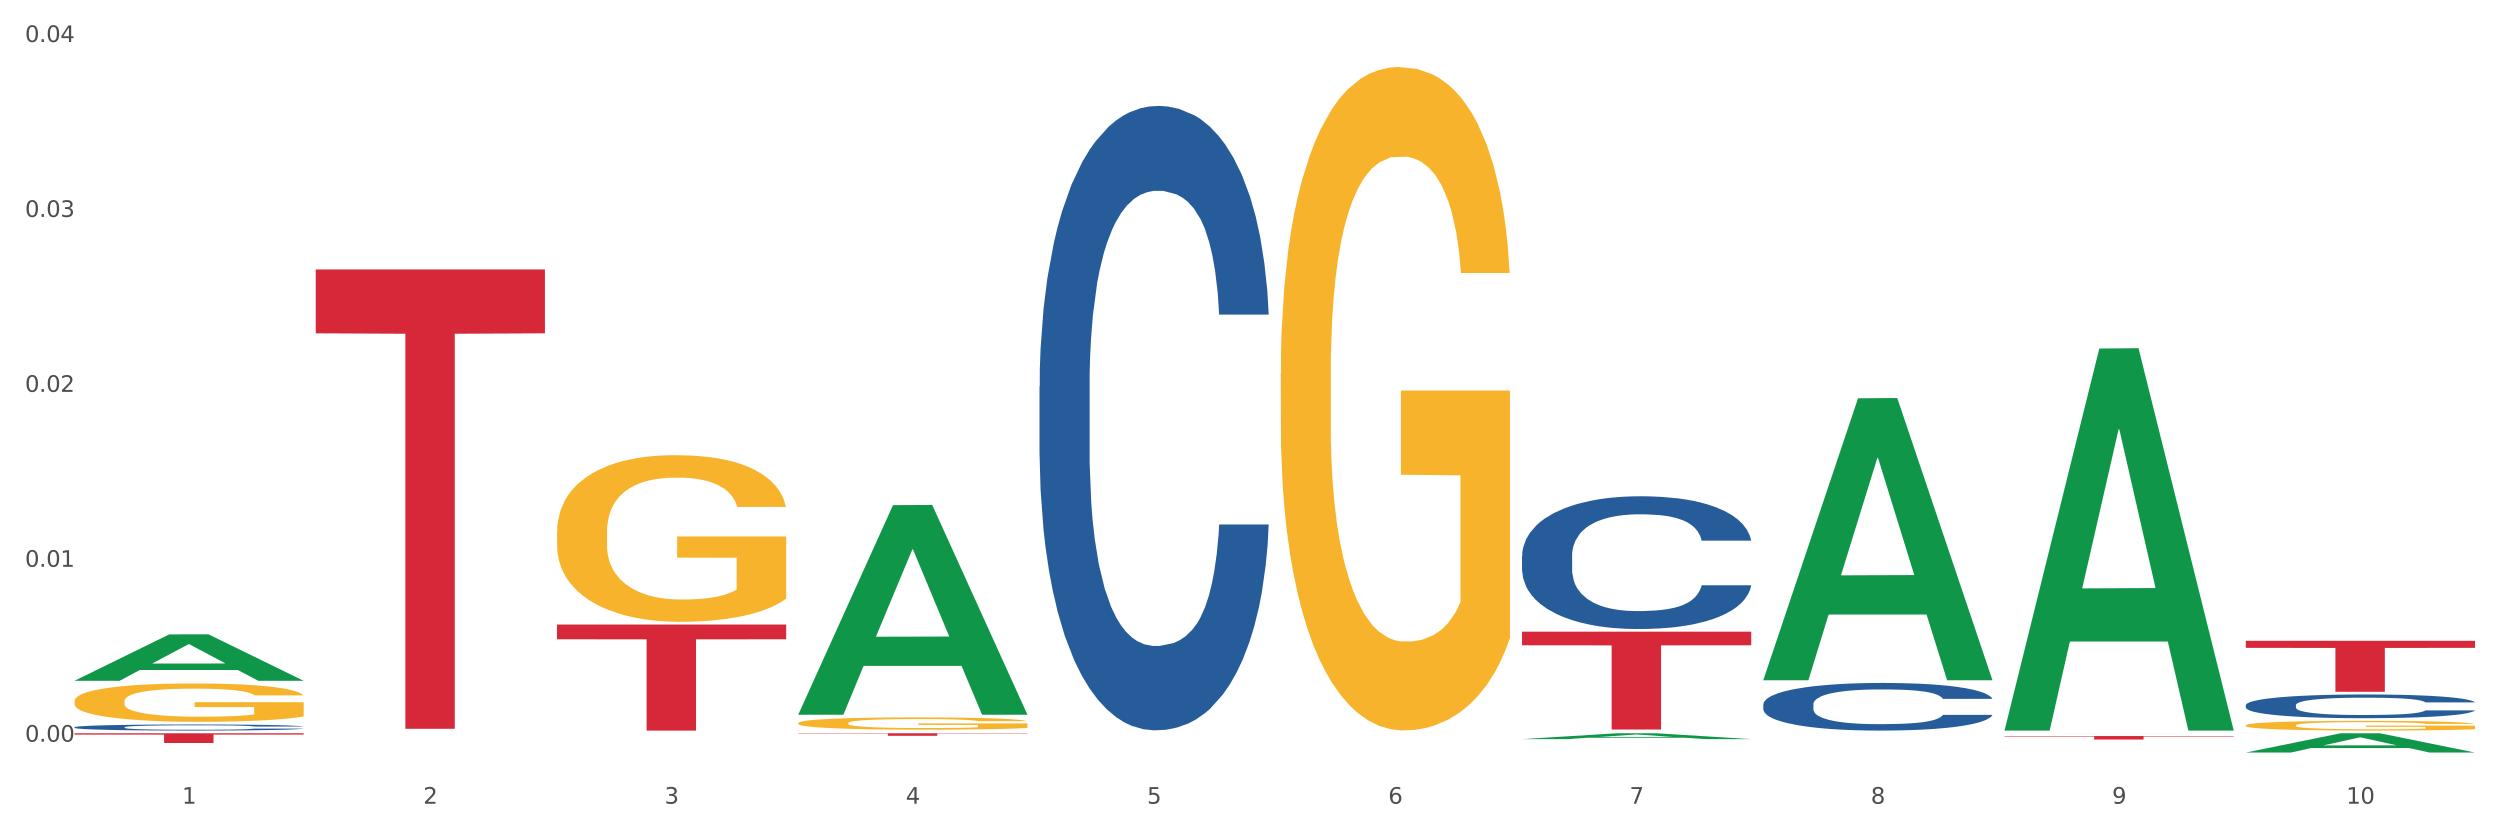 <?xml version="1.0" encoding="utf-8" standalone="no"?>
<!DOCTYPE svg PUBLIC "-//W3C//DTD SVG 1.1//EN"
  "http://www.w3.org/Graphics/SVG/1.1/DTD/svg11.dtd">
<svg xmlns:xlink="http://www.w3.org/1999/xlink" width="1080pt" height="360pt" viewBox="0 0 1080 360" xmlns="http://www.w3.org/2000/svg" version="1.1">
 <rect x="0" y="0" width="1080" height="360" fill="#333333" stroke="none"/>
 <defs>
  <style type="text/css">*{stroke-linejoin: round; stroke-linecap: butt}</style>
 </defs>
 <g id="figure_1">
  <g id="patch_1">
   <path d="M 0 360 
L 1080 360 
L 1080 0 
L 0 0 
z
" style="fill: #ffffff; stroke: #ffffff; stroke-linejoin: miter"/>
  </g>
  <g id="axes_1">
   <g id="matplotlib.axis_1">
    <g id="xtick_1">
     <g id="text_1">
      <!-- 1 -->
      <g style="fill: #4d4d4d" transform="translate(78.627 347.204) scale(0.096 -0.096)">
       <defs>
        <path id="DejaVuSans-31" d="M 794 531 
L 1825 531 
L 1825 4091 
L 703 3866 
L 703 4441 
L 1819 4666 
L 2450 4666 
L 2450 531 
L 3481 531 
L 3481 0 
L 794 0 
L 794 531 
z
" transform="scale(0.016)"/>
       </defs>
       <use xlink:href="#DejaVuSans-31"/>
      </g>
     </g>
    </g>
    <g id="xtick_2">
     <g id="text_2">
      <!-- 2 -->
      <g style="fill: #4d4d4d" transform="translate(182.851 347.204) scale(0.096 -0.096)">
       <defs>
        <path id="DejaVuSans-32" d="M 1228 531 
L 3431 531 
L 3431 0 
L 469 0 
L 469 531 
Q 828 903 1448 1529 
Q 2069 2156 2228 2338 
Q 2531 2678 2651 2914 
Q 2772 3150 2772 3378 
Q 2772 3750 2511 3984 
Q 2250 4219 1831 4219 
Q 1534 4219 1204 4116 
Q 875 4013 500 3803 
L 500 4441 
Q 881 4594 1212 4672 
Q 1544 4750 1819 4750 
Q 2544 4750 2975 4387 
Q 3406 4025 3406 3419 
Q 3406 3131 3298 2873 
Q 3191 2616 2906 2266 
Q 2828 2175 2409 1742 
Q 1991 1309 1228 531 
z
" transform="scale(0.016)"/>
       </defs>
       <use xlink:href="#DejaVuSans-32"/>
      </g>
     </g>
    </g>
    <g id="xtick_3">
     <g id="text_3">
      <!-- 3 -->
      <g style="fill: #4d4d4d" transform="translate(287.074 347.204) scale(0.096 -0.096)">
       <defs>
        <path id="DejaVuSans-33" d="M 2597 2516 
Q 3050 2419 3304 2112 
Q 3559 1806 3559 1356 
Q 3559 666 3084 287 
Q 2609 -91 1734 -91 
Q 1441 -91 1130 -33 
Q 819 25 488 141 
L 488 750 
Q 750 597 1062 519 
Q 1375 441 1716 441 
Q 2309 441 2620 675 
Q 2931 909 2931 1356 
Q 2931 1769 2642 2001 
Q 2353 2234 1838 2234 
L 1294 2234 
L 1294 2753 
L 1863 2753 
Q 2328 2753 2575 2939 
Q 2822 3125 2822 3475 
Q 2822 3834 2567 4026 
Q 2313 4219 1838 4219 
Q 1578 4219 1281 4162 
Q 984 4106 628 3988 
L 628 4550 
Q 988 4650 1302 4700 
Q 1616 4750 1894 4750 
Q 2613 4750 3031 4423 
Q 3450 4097 3450 3541 
Q 3450 3153 3228 2886 
Q 3006 2619 2597 2516 
z
" transform="scale(0.016)"/>
       </defs>
       <use xlink:href="#DejaVuSans-33"/>
      </g>
     </g>
    </g>
    <g id="xtick_4">
     <g id="text_4">
      <!-- 4 -->
      <g style="fill: #4d4d4d" transform="translate(391.298 347.204) scale(0.096 -0.096)">
       <defs>
        <path id="DejaVuSans-34" d="M 2419 4116 
L 825 1625 
L 2419 1625 
L 2419 4116 
z
M 2253 4666 
L 3047 4666 
L 3047 1625 
L 3713 1625 
L 3713 1100 
L 3047 1100 
L 3047 0 
L 2419 0 
L 2419 1100 
L 313 1100 
L 313 1709 
L 2253 4666 
z
" transform="scale(0.016)"/>
       </defs>
       <use xlink:href="#DejaVuSans-34"/>
      </g>
     </g>
    </g>
    <g id="xtick_5">
     <g id="text_5">
      <!-- 5 -->
      <g style="fill: #4d4d4d" transform="translate(495.522 347.204) scale(0.096 -0.096)">
       <defs>
        <path id="DejaVuSans-35" d="M 691 4666 
L 3169 4666 
L 3169 4134 
L 1269 4134 
L 1269 2991 
Q 1406 3038 1543 3061 
Q 1681 3084 1819 3084 
Q 2600 3084 3056 2656 
Q 3513 2228 3513 1497 
Q 3513 744 3044 326 
Q 2575 -91 1722 -91 
Q 1428 -91 1123 -41 
Q 819 9 494 109 
L 494 744 
Q 775 591 1075 516 
Q 1375 441 1709 441 
Q 2250 441 2565 725 
Q 2881 1009 2881 1497 
Q 2881 1984 2565 2268 
Q 2250 2553 1709 2553 
Q 1456 2553 1204 2497 
Q 953 2441 691 2322 
L 691 4666 
z
" transform="scale(0.016)"/>
       </defs>
       <use xlink:href="#DejaVuSans-35"/>
      </g>
     </g>
    </g>
    <g id="xtick_6">
     <g id="text_6">
      <!-- 6 -->
      <g style="fill: #4d4d4d" transform="translate(599.745 347.204) scale(0.096 -0.096)">
       <defs>
        <path id="DejaVuSans-36" d="M 2113 2584 
Q 1688 2584 1439 2293 
Q 1191 2003 1191 1497 
Q 1191 994 1439 701 
Q 1688 409 2113 409 
Q 2538 409 2786 701 
Q 3034 994 3034 1497 
Q 3034 2003 2786 2293 
Q 2538 2584 2113 2584 
z
M 3366 4563 
L 3366 3988 
Q 3128 4100 2886 4159 
Q 2644 4219 2406 4219 
Q 1781 4219 1451 3797 
Q 1122 3375 1075 2522 
Q 1259 2794 1537 2939 
Q 1816 3084 2150 3084 
Q 2853 3084 3261 2657 
Q 3669 2231 3669 1497 
Q 3669 778 3244 343 
Q 2819 -91 2113 -91 
Q 1303 -91 875 529 
Q 447 1150 447 2328 
Q 447 3434 972 4092 
Q 1497 4750 2381 4750 
Q 2619 4750 2861 4703 
Q 3103 4656 3366 4563 
z
" transform="scale(0.016)"/>
       </defs>
       <use xlink:href="#DejaVuSans-36"/>
      </g>
     </g>
    </g>
    <g id="xtick_7">
     <g id="text_7">
      <!-- 7 -->
      <g style="fill: #4d4d4d" transform="translate(703.969 347.204) scale(0.096 -0.096)">
       <defs>
        <path id="DejaVuSans-37" d="M 525 4666 
L 3525 4666 
L 3525 4397 
L 1831 0 
L 1172 0 
L 2766 4134 
L 525 4134 
L 525 4666 
z
" transform="scale(0.016)"/>
       </defs>
       <use xlink:href="#DejaVuSans-37"/>
      </g>
     </g>
    </g>
    <g id="xtick_8">
     <g id="text_8">
      <!-- 8 -->
      <g style="fill: #4d4d4d" transform="translate(808.193 347.204) scale(0.096 -0.096)">
       <defs>
        <path id="DejaVuSans-38" d="M 2034 2216 
Q 1584 2216 1326 1975 
Q 1069 1734 1069 1313 
Q 1069 891 1326 650 
Q 1584 409 2034 409 
Q 2484 409 2743 651 
Q 3003 894 3003 1313 
Q 3003 1734 2745 1975 
Q 2488 2216 2034 2216 
z
M 1403 2484 
Q 997 2584 770 2862 
Q 544 3141 544 3541 
Q 544 4100 942 4425 
Q 1341 4750 2034 4750 
Q 2731 4750 3128 4425 
Q 3525 4100 3525 3541 
Q 3525 3141 3298 2862 
Q 3072 2584 2669 2484 
Q 3125 2378 3379 2068 
Q 3634 1759 3634 1313 
Q 3634 634 3220 271 
Q 2806 -91 2034 -91 
Q 1263 -91 848 271 
Q 434 634 434 1313 
Q 434 1759 690 2068 
Q 947 2378 1403 2484 
z
M 1172 3481 
Q 1172 3119 1398 2916 
Q 1625 2713 2034 2713 
Q 2441 2713 2670 2916 
Q 2900 3119 2900 3481 
Q 2900 3844 2670 4047 
Q 2441 4250 2034 4250 
Q 1625 4250 1398 4047 
Q 1172 3844 1172 3481 
z
" transform="scale(0.016)"/>
       </defs>
       <use xlink:href="#DejaVuSans-38"/>
      </g>
     </g>
    </g>
    <g id="xtick_9">
     <g id="text_9">
      <!-- 9 -->
      <g style="fill: #4d4d4d" transform="translate(912.416 347.204) scale(0.096 -0.096)">
       <defs>
        <path id="DejaVuSans-39" d="M 703 97 
L 703 672 
Q 941 559 1184 500 
Q 1428 441 1663 441 
Q 2288 441 2617 861 
Q 2947 1281 2994 2138 
Q 2813 1869 2534 1725 
Q 2256 1581 1919 1581 
Q 1219 1581 811 2004 
Q 403 2428 403 3163 
Q 403 3881 828 4315 
Q 1253 4750 1959 4750 
Q 2769 4750 3195 4129 
Q 3622 3509 3622 2328 
Q 3622 1225 3098 567 
Q 2575 -91 1691 -91 
Q 1453 -91 1209 -44 
Q 966 3 703 97 
z
M 1959 2075 
Q 2384 2075 2632 2365 
Q 2881 2656 2881 3163 
Q 2881 3666 2632 3958 
Q 2384 4250 1959 4250 
Q 1534 4250 1286 3958 
Q 1038 3666 1038 3163 
Q 1038 2656 1286 2365 
Q 1534 2075 1959 2075 
z
" transform="scale(0.016)"/>
       </defs>
       <use xlink:href="#DejaVuSans-39"/>
      </g>
     </g>
    </g>
    <g id="xtick_10">
     <g id="text_10">
      <!-- 10 -->
      <g style="fill: #4d4d4d" transform="translate(1013.586 347.204) scale(0.096 -0.096)">
       <defs>
        <path id="DejaVuSans-30" d="M 2034 4250 
Q 1547 4250 1301 3770 
Q 1056 3291 1056 2328 
Q 1056 1369 1301 889 
Q 1547 409 2034 409 
Q 2525 409 2770 889 
Q 3016 1369 3016 2328 
Q 3016 3291 2770 3770 
Q 2525 4250 2034 4250 
z
M 2034 4750 
Q 2819 4750 3233 4129 
Q 3647 3509 3647 2328 
Q 3647 1150 3233 529 
Q 2819 -91 2034 -91 
Q 1250 -91 836 529 
Q 422 1150 422 2328 
Q 422 3509 836 4129 
Q 1250 4750 2034 4750 
z
" transform="scale(0.016)"/>
       </defs>
       <use xlink:href="#DejaVuSans-31"/>
       <use xlink:href="#DejaVuSans-30" transform="translate(63.623 0)"/>
      </g>
     </g>
    </g>
    <g id="xtick_11"/>
    <g id="xtick_12"/>
    <g id="xtick_13"/>
    <g id="xtick_14"/>
    <g id="xtick_15"/>
    <g id="xtick_16"/>
    <g id="xtick_17"/>
    <g id="xtick_18"/>
    <g id="xtick_19"/>
   </g>
   <g id="matplotlib.axis_2">
    <g id="ytick_1">
     <g id="text_11">
      <!-- 0.00 -->
      <g style="fill: #4d4d4d" transform="translate(10.8 320.41) scale(0.096 -0.096)">
       <defs>
        <path id="DejaVuSans-2e" d="M 684 794 
L 1344 794 
L 1344 0 
L 684 0 
L 684 794 
z
" transform="scale(0.016)"/>
       </defs>
       <use xlink:href="#DejaVuSans-30"/>
       <use xlink:href="#DejaVuSans-2e" transform="translate(63.623 0)"/>
       <use xlink:href="#DejaVuSans-30" transform="translate(95.41 0)"/>
       <use xlink:href="#DejaVuSans-30" transform="translate(159.033 0)"/>
      </g>
     </g>
    </g>
    <g id="ytick_2">
     <g id="text_12">
      <!-- 0.01 -->
      <g style="fill: #4d4d4d" transform="translate(10.8 244.845) scale(0.096 -0.096)">
       <use xlink:href="#DejaVuSans-30"/>
       <use xlink:href="#DejaVuSans-2e" transform="translate(63.623 0)"/>
       <use xlink:href="#DejaVuSans-30" transform="translate(95.41 0)"/>
       <use xlink:href="#DejaVuSans-31" transform="translate(159.033 0)"/>
      </g>
     </g>
    </g>
    <g id="ytick_3">
     <g id="text_13">
      <!-- 0.02 -->
      <g style="fill: #4d4d4d" transform="translate(10.8 169.279) scale(0.096 -0.096)">
       <use xlink:href="#DejaVuSans-30"/>
       <use xlink:href="#DejaVuSans-2e" transform="translate(63.623 0)"/>
       <use xlink:href="#DejaVuSans-30" transform="translate(95.41 0)"/>
       <use xlink:href="#DejaVuSans-32" transform="translate(159.033 0)"/>
      </g>
     </g>
    </g>
    <g id="ytick_4">
     <g id="text_14">
      <!-- 0.03 -->
      <g style="fill: #4d4d4d" transform="translate(10.8 93.714) scale(0.096 -0.096)">
       <use xlink:href="#DejaVuSans-30"/>
       <use xlink:href="#DejaVuSans-2e" transform="translate(63.623 0)"/>
       <use xlink:href="#DejaVuSans-30" transform="translate(95.41 0)"/>
       <use xlink:href="#DejaVuSans-33" transform="translate(159.033 0)"/>
      </g>
     </g>
    </g>
    <g id="ytick_5">
     <g id="text_15">
      <!-- 0.04 -->
      <g style="fill: #4d4d4d" transform="translate(10.8 18.149) scale(0.096 -0.096)">
       <use xlink:href="#DejaVuSans-30"/>
       <use xlink:href="#DejaVuSans-2e" transform="translate(63.623 0)"/>
       <use xlink:href="#DejaVuSans-30" transform="translate(95.41 0)"/>
       <use xlink:href="#DejaVuSans-34" transform="translate(159.033 0)"/>
      </g>
     </g>
    </g>
    <g id="ytick_6"/>
    <g id="ytick_7"/>
    <g id="ytick_8"/>
    <g id="ytick_9"/>
   </g>
   <g id="PolyCollection_1">
    <path d="M 32.175 294.078 
L 32.277 294.059 
L 73.107 274.051 
L 90.051 274.032 
L 131.187 294.116 
L 111.589 294.116 
L 102.709 289.439 
L 60.552 289.439 
L 60.246 289.515 
L 51.671 294.116 
L 32.175 294.116 
L 32.175 294.078 
L 65.86 286.648 
L 97.401 286.629 
L 81.783 278.313 
L 81.579 278.275 
L 81.375 278.332 
L 65.758 286.629 
L 65.86 286.648 
L 32.175 294.078 
z
" clip-path="url(#p01da3fb508)" style="fill: #109648"/>
    <path d="M 657.517 272.894 
L 756.529 272.894 
L 756.529 278.767 
L 717.581 278.807 
L 717.581 315.159 
L 696.23 315.159 
L 696.23 278.807 
L 657.517 278.767 
L 657.517 272.934 
L 657.517 272.894 
z
" clip-path="url(#p01da3fb508)" style="fill: #d62839"/>
    <path d="M 344.846 316.763 
L 443.858 316.763 
L 443.858 316.915 
L 404.91 316.916 
L 404.91 317.856 
L 383.559 317.856 
L 383.559 316.916 
L 344.846 316.915 
L 344.846 316.764 
L 344.846 316.763 
z
" clip-path="url(#p01da3fb508)" style="fill: #d62839"/>
    <path d="M 240.622 269.793 
L 339.635 269.793 
L 339.635 276.16 
L 300.687 276.203 
L 300.687 315.611 
L 279.336 315.611 
L 279.336 276.203 
L 240.622 276.16 
L 240.622 269.836 
L 240.622 269.793 
z
" clip-path="url(#p01da3fb508)" style="fill: #d62839"/>
    <path d="M 449.069 166.96 
L 449.187 166.714 
L 449.187 159.816 
L 449.538 150.454 
L 450.825 133.209 
L 452.464 120.152 
L 455.272 104.878 
L 456.794 98.472 
L 458.783 91.328 
L 462.88 79.749 
L 467.561 69.895 
L 470.838 64.475 
L 473.296 61.026 
L 478.797 54.867 
L 481.957 52.157 
L 485.234 49.94 
L 488.042 48.462 
L 492.724 46.737 
L 496.469 45.998 
L 500.799 45.752 
L 504.427 45.998 
L 509.226 46.983 
L 516.248 49.94 
L 518.94 51.664 
L 522.568 54.621 
L 526.313 58.562 
L 529.356 62.504 
L 532.867 68.17 
L 536.495 75.561 
L 540.006 84.923 
L 542.464 93.545 
L 544.454 102.661 
L 546.209 113.747 
L 547.497 125.818 
L 548.082 135.919 
L 526.664 135.919 
L 526.079 126.804 
L 524.909 116.949 
L 523.738 110.298 
L 522.451 104.878 
L 520.461 98.719 
L 518.706 94.777 
L 515.78 90.096 
L 513.088 87.14 
L 510.864 85.415 
L 508.173 83.937 
L 502.438 82.459 
L 498.342 82.459 
L 495.767 82.952 
L 492.607 84.184 
L 489.915 85.908 
L 486.755 88.864 
L 484.297 92.067 
L 481.84 96.255 
L 480.435 99.212 
L 478.328 104.631 
L 476.924 109.066 
L 475.051 116.703 
L 473.998 122.123 
L 472.126 136.165 
L 471.306 146.513 
L 470.955 153.657 
L 470.721 161.541 
L 470.721 199.973 
L 471.423 217.218 
L 472.009 224.609 
L 472.945 232.985 
L 474.7 243.825 
L 477.275 254.418 
L 479.967 262.055 
L 482.191 266.736 
L 484.297 270.185 
L 486.404 272.895 
L 488.979 275.359 
L 491.085 276.837 
L 494.245 278.315 
L 497.991 279.054 
L 500.916 279.054 
L 506.885 277.822 
L 509.577 276.59 
L 512.152 274.866 
L 514.961 272.156 
L 517.184 269.2 
L 518.472 266.982 
L 520.578 262.301 
L 522.217 257.374 
L 523.621 251.708 
L 524.558 246.781 
L 525.611 239.39 
L 526.43 231.014 
L 526.664 226.579 
L 548.082 226.579 
L 547.614 235.448 
L 546.795 244.071 
L 545.156 255.65 
L 543.869 262.301 
L 541.879 270.431 
L 539.772 277.329 
L 536.846 284.967 
L 534.155 290.633 
L 531.346 295.56 
L 528.303 299.994 
L 522.802 306.153 
L 520.813 307.878 
L 516.599 310.834 
L 513.322 312.559 
L 508.524 314.283 
L 503.608 315.269 
L 498.459 315.515 
L 493.894 315.022 
L 488.862 313.544 
L 485.702 312.066 
L 482.191 309.849 
L 478.094 306.4 
L 474.232 302.212 
L 470.604 297.285 
L 467.21 291.618 
L 464.05 285.213 
L 459.954 274.619 
L 456.911 264.272 
L 454.687 254.664 
L 453.166 246.534 
L 451.644 236.187 
L 450.825 229.043 
L 449.538 211.798 
L 449.069 195.784 
L 449.069 166.96 
z
" clip-path="url(#p01da3fb508)" style="fill: #255c99"/>
    <path d="M 32.175 316.763 
L 131.187 316.763 
L 131.187 317.348 
L 92.239 317.352 
L 92.239 320.978 
L 70.888 320.978 
L 70.888 317.352 
L 32.175 317.348 
L 32.175 316.766 
L 32.175 316.763 
z
" clip-path="url(#p01da3fb508)" style="fill: #d62839"/>
    <path d="M 970.188 313.354 
L 970.304 313.35 
L 970.304 313.212 
L 970.538 313.093 
L 971.707 312.805 
L 973.461 312.568 
L 974.747 312.441 
L 976.032 312.338 
L 977.552 312.234 
L 979.422 312.127 
L 982.813 311.97 
L 984.917 311.889 
L 987.488 311.805 
L 992.164 311.682 
L 995.554 311.613 
L 999.061 311.556 
L 1004.789 311.487 
L 1008.53 311.456 
L 1012.505 311.433 
L 1017.297 311.418 
L 1020.921 311.414 
L 1028.87 311.426 
L 1035.65 311.46 
L 1038.923 311.487 
L 1043.132 311.533 
L 1045.353 311.564 
L 1048.977 311.625 
L 1052.717 311.705 
L 1055.289 311.774 
L 1059.147 311.905 
L 1062.069 312.035 
L 1064.758 312.196 
L 1066.161 312.307 
L 1067.213 312.411 
L 1068.148 312.529 
L 1069.083 312.717 
L 1048.041 312.717 
L 1047.223 312.583 
L 1045.937 312.457 
L 1044.067 312.334 
L 1042.43 312.257 
L 1039.625 312.162 
L 1037.053 312.1 
L 1034.364 312.054 
L 1031.091 312.016 
L 1028.52 311.997 
L 1024.896 311.981 
L 1017.765 311.985 
L 1012.972 312.016 
L 1009.699 312.054 
L 1007.595 312.089 
L 1005.724 312.127 
L 1003.62 312.181 
L 1001.165 312.261 
L 999.412 312.334 
L 997.659 312.426 
L 996.256 312.518 
L 994.97 312.625 
L 993.918 312.74 
L 993.1 312.859 
L 992.398 313.005 
L 991.814 313.246 
L 991.814 313.771 
L 992.047 313.89 
L 992.632 314.047 
L 993.333 314.166 
L 994.502 314.308 
L 995.554 314.404 
L 997.542 314.542 
L 999.763 314.657 
L 1001.516 314.73 
L 1003.27 314.791 
L 1006.309 314.875 
L 1009.699 314.944 
L 1012.621 314.986 
L 1016.596 315.025 
L 1019.285 315.04 
L 1021.623 315.048 
L 1027.351 315.048 
L 1031.442 315.036 
L 1036.001 315.009 
L 1039.508 314.975 
L 1042.43 314.933 
L 1045.704 314.864 
L 1047.808 314.799 
L 1047.808 313.998 
L 1022.09 313.994 
L 1022.09 313.461 
L 1069.2 313.461 
L 1069.2 315.025 
L 1067.213 315.105 
L 1064.992 315.178 
L 1062.654 315.243 
L 1059.147 315.324 
L 1054.938 315.4 
L 1051.198 315.454 
L 1047.223 315.5 
L 1042.547 315.542 
L 1036.469 315.581 
L 1032.728 315.596 
L 1028.052 315.607 
L 1022.558 315.611 
L 1017.765 315.604 
L 1013.089 315.584 
L 1008.179 315.55 
L 1003.387 315.5 
L 999.763 315.45 
L 996.139 315.389 
L 992.281 315.308 
L 989.242 315.232 
L 986.904 315.163 
L 984.332 315.075 
L 981.527 314.96 
L 979.422 314.856 
L 977.552 314.749 
L 975.565 314.611 
L 974.162 314.492 
L 972.759 314.343 
L 971.941 314.231 
L 971.006 314.059 
L 970.304 313.817 
L 970.188 313.354 
z
" clip-path="url(#p01da3fb508)" style="fill: #f7b32b"/>
    <path d="M 865.964 317.971 
L 964.976 317.971 
L 964.976 318.181 
L 926.028 318.182 
L 926.028 319.481 
L 904.677 319.481 
L 904.677 318.182 
L 865.964 318.181 
L 865.964 317.972 
L 865.964 317.971 
z
" clip-path="url(#p01da3fb508)" style="fill: #d62839"/>
    <path d="M 865.964 316.816 
L 866.081 316.816 
L 866.081 316.816 
L 866.315 316.816 
L 867.484 316.815 
L 869.237 316.815 
L 870.523 316.815 
L 871.809 316.815 
L 873.329 316.815 
L 875.199 316.814 
L 878.589 316.814 
L 880.693 316.814 
L 883.265 316.814 
L 887.941 316.814 
L 891.331 316.814 
L 894.838 316.813 
L 900.566 316.813 
L 904.306 316.813 
L 908.281 316.813 
L 913.074 316.813 
L 916.698 316.813 
L 924.647 316.813 
L 931.427 316.813 
L 934.7 316.813 
L 938.908 316.813 
L 941.129 316.814 
L 944.753 316.814 
L 948.494 316.814 
L 951.066 316.814 
L 954.923 316.814 
L 957.846 316.814 
L 960.534 316.814 
L 961.937 316.815 
L 962.989 316.815 
L 963.924 316.815 
L 964.859 316.815 
L 943.818 316.815 
L 943 316.815 
L 941.714 316.815 
L 939.843 316.815 
L 938.207 316.815 
L 935.401 316.814 
L 932.829 316.814 
L 930.141 316.814 
L 926.868 316.814 
L 924.296 316.814 
L 920.672 316.814 
L 913.541 316.814 
L 908.749 316.814 
L 905.475 316.814 
L 903.371 316.814 
L 901.501 316.814 
L 899.397 316.814 
L 896.942 316.815 
L 895.188 316.815 
L 893.435 316.815 
L 892.032 316.815 
L 890.746 316.815 
L 889.694 316.815 
L 888.876 316.815 
L 888.175 316.816 
L 887.59 316.816 
L 887.59 316.817 
L 887.824 316.817 
L 888.408 316.817 
L 889.11 316.817 
L 890.279 316.818 
L 891.331 316.818 
L 893.318 316.818 
L 895.539 316.818 
L 897.293 316.818 
L 899.046 316.818 
L 902.085 316.819 
L 905.475 316.819 
L 908.398 316.819 
L 912.372 316.819 
L 915.061 316.819 
L 917.399 316.819 
L 923.127 316.819 
L 927.218 316.819 
L 931.777 316.819 
L 935.284 316.819 
L 938.207 316.819 
L 941.48 316.819 
L 943.584 316.818 
L 943.584 316.817 
L 917.867 316.817 
L 917.867 316.816 
L 964.976 316.816 
L 964.976 316.819 
L 962.989 316.819 
L 960.768 316.819 
L 958.43 316.819 
L 954.923 316.819 
L 950.715 316.819 
L 946.974 316.819 
L 943 316.82 
L 938.324 316.82 
L 932.245 316.82 
L 928.504 316.82 
L 923.828 316.82 
L 918.334 316.82 
L 913.541 316.82 
L 908.865 316.82 
L 903.956 316.82 
L 899.163 316.82 
L 895.539 316.819 
L 891.915 316.819 
L 888.058 316.819 
L 885.018 316.819 
L 882.68 316.819 
L 880.109 316.819 
L 877.303 316.819 
L 875.199 316.819 
L 873.329 316.818 
L 871.341 316.818 
L 869.938 316.818 
L 868.536 316.818 
L 867.717 316.818 
L 866.782 316.817 
L 866.081 316.817 
L 865.964 316.816 
z
" clip-path="url(#p01da3fb508)" style="fill: #f7b32b"/>
    <path d="M 344.846 312.371 
L 344.963 312.366 
L 344.963 312.192 
L 345.197 312.041 
L 346.366 311.678 
L 348.119 311.378 
L 349.405 311.218 
L 350.691 311.088 
L 352.21 310.957 
L 354.081 310.822 
L 357.471 310.623 
L 359.575 310.521 
L 362.147 310.415 
L 366.823 310.26 
L 370.213 310.173 
L 373.72 310.1 
L 379.448 310.013 
L 383.188 309.974 
L 387.163 309.945 
L 391.956 309.926 
L 395.579 309.921 
L 403.529 309.936 
L 410.309 309.979 
L 413.582 310.013 
L 417.79 310.071 
L 420.011 310.11 
L 423.635 310.187 
L 427.376 310.289 
L 429.947 310.376 
L 433.805 310.541 
L 436.728 310.705 
L 439.416 310.909 
L 440.819 311.049 
L 441.871 311.18 
L 442.806 311.33 
L 443.741 311.567 
L 422.7 311.567 
L 421.882 311.398 
L 420.596 311.238 
L 418.725 311.083 
L 417.089 310.986 
L 414.283 310.865 
L 411.711 310.788 
L 409.023 310.73 
L 405.75 310.681 
L 403.178 310.657 
L 399.554 310.638 
L 392.423 310.642 
L 387.63 310.681 
L 384.357 310.73 
L 382.253 310.773 
L 380.383 310.822 
L 378.279 310.889 
L 375.824 310.991 
L 374.07 311.083 
L 372.317 311.199 
L 370.914 311.315 
L 369.628 311.451 
L 368.576 311.596 
L 367.758 311.746 
L 367.056 311.93 
L 366.472 312.235 
L 366.472 312.898 
L 366.706 313.048 
L 367.29 313.247 
L 367.992 313.397 
L 369.161 313.576 
L 370.213 313.697 
L 372.2 313.871 
L 374.421 314.017 
L 376.174 314.109 
L 377.928 314.186 
L 380.967 314.293 
L 384.357 314.38 
L 387.28 314.433 
L 391.254 314.481 
L 393.943 314.501 
L 396.281 314.51 
L 402.009 314.51 
L 406.1 314.496 
L 410.659 314.462 
L 414.166 314.418 
L 417.089 314.365 
L 420.362 314.278 
L 422.466 314.196 
L 422.466 313.184 
L 396.748 313.179 
L 396.748 312.506 
L 443.858 312.506 
L 443.858 314.481 
L 441.871 314.583 
L 439.65 314.675 
L 437.312 314.757 
L 433.805 314.859 
L 429.597 314.956 
L 425.856 315.023 
L 421.882 315.082 
L 417.206 315.135 
L 411.127 315.183 
L 407.386 315.203 
L 402.71 315.217 
L 397.216 315.222 
L 392.423 315.212 
L 387.747 315.188 
L 382.838 315.145 
L 378.045 315.082 
L 374.421 315.019 
L 370.797 314.941 
L 366.94 314.84 
L 363.9 314.743 
L 361.562 314.656 
L 358.99 314.544 
L 356.185 314.399 
L 354.081 314.268 
L 352.21 314.133 
L 350.223 313.958 
L 348.82 313.808 
L 347.418 313.62 
L 346.599 313.479 
L 345.664 313.261 
L 344.963 312.956 
L 344.846 312.371 
z
" clip-path="url(#p01da3fb508)" style="fill: #f7b32b"/>
    <path d="M 240.622 229.906 
L 240.739 229.84 
L 240.739 227.473 
L 240.973 225.434 
L 242.142 220.502 
L 243.895 216.424 
L 245.181 214.254 
L 246.467 212.479 
L 247.987 210.703 
L 249.857 208.862 
L 253.247 206.165 
L 255.351 204.784 
L 257.923 203.337 
L 262.599 201.233 
L 265.989 200.049 
L 269.496 199.063 
L 275.224 197.879 
L 278.965 197.353 
L 282.939 196.958 
L 287.732 196.695 
L 291.356 196.629 
L 299.305 196.827 
L 306.085 197.419 
L 309.358 197.879 
L 313.566 198.668 
L 315.788 199.194 
L 319.411 200.246 
L 323.152 201.627 
L 325.724 202.811 
L 329.581 205.047 
L 332.504 207.283 
L 335.193 210.045 
L 336.595 211.952 
L 337.647 213.728 
L 338.583 215.767 
L 339.518 218.989 
L 318.476 218.989 
L 317.658 216.688 
L 316.372 214.517 
L 314.502 212.413 
L 312.865 211.098 
L 310.06 209.453 
L 307.488 208.401 
L 304.799 207.612 
L 301.526 206.954 
L 298.954 206.626 
L 295.33 206.363 
L 288.2 206.428 
L 283.407 206.954 
L 280.134 207.612 
L 278.03 208.204 
L 276.159 208.862 
L 274.055 209.782 
L 271.6 211.163 
L 269.847 212.413 
L 268.093 213.991 
L 266.69 215.57 
L 265.405 217.411 
L 264.352 219.384 
L 263.534 221.423 
L 262.833 223.922 
L 262.248 228.065 
L 262.248 237.075 
L 262.482 239.113 
L 263.067 241.81 
L 263.768 243.848 
L 264.937 246.282 
L 265.989 247.926 
L 267.976 250.293 
L 270.197 252.266 
L 271.951 253.516 
L 273.704 254.568 
L 276.744 256.015 
L 280.134 257.198 
L 283.056 257.922 
L 287.031 258.579 
L 289.719 258.843 
L 292.057 258.974 
L 297.785 258.974 
L 301.877 258.777 
L 306.436 258.316 
L 309.943 257.725 
L 312.865 257.001 
L 316.138 255.817 
L 318.242 254.699 
L 318.242 240.955 
L 292.525 240.889 
L 292.525 231.748 
L 339.635 231.748 
L 339.635 258.579 
L 337.647 259.961 
L 335.426 261.21 
L 333.088 262.328 
L 329.581 263.709 
L 325.373 265.024 
L 321.632 265.945 
L 317.658 266.734 
L 312.982 267.458 
L 306.903 268.115 
L 303.163 268.378 
L 298.487 268.576 
L 292.992 268.641 
L 288.2 268.51 
L 283.524 268.181 
L 278.614 267.589 
L 273.821 266.734 
L 270.197 265.879 
L 266.574 264.827 
L 262.716 263.446 
L 259.677 262.131 
L 257.339 260.947 
L 254.767 259.434 
L 251.961 257.461 
L 249.857 255.686 
L 247.987 253.844 
L 246 251.477 
L 244.597 249.438 
L 243.194 246.873 
L 242.376 244.966 
L 241.441 242.007 
L 240.739 237.864 
L 240.622 229.906 
z
" clip-path="url(#p01da3fb508)" style="fill: #f7b32b"/>
    <path d="M 32.175 302.92 
L 32.292 302.905 
L 32.292 302.36 
L 32.526 301.892 
L 33.695 300.757 
L 35.448 299.82 
L 36.734 299.321 
L 38.02 298.912 
L 39.54 298.504 
L 41.41 298.08 
L 44.8 297.46 
L 46.904 297.143 
L 49.476 296.81 
L 54.152 296.326 
L 57.542 296.054 
L 61.049 295.827 
L 66.777 295.555 
L 70.517 295.434 
L 74.492 295.343 
L 79.285 295.282 
L 82.909 295.267 
L 90.858 295.313 
L 97.638 295.449 
L 100.911 295.555 
L 105.119 295.736 
L 107.34 295.857 
L 110.964 296.099 
L 114.705 296.417 
L 117.277 296.689 
L 121.134 297.203 
L 124.057 297.717 
L 126.745 298.353 
L 128.148 298.791 
L 129.2 299.2 
L 130.135 299.668 
L 131.071 300.409 
L 110.029 300.409 
L 109.211 299.88 
L 107.925 299.381 
L 106.054 298.897 
L 104.418 298.595 
L 101.612 298.216 
L 99.041 297.974 
L 96.352 297.793 
L 93.079 297.642 
L 90.507 297.566 
L 86.883 297.506 
L 79.752 297.521 
L 74.96 297.642 
L 71.686 297.793 
L 69.582 297.929 
L 67.712 298.08 
L 65.608 298.292 
L 63.153 298.61 
L 61.399 298.897 
L 59.646 299.26 
L 58.243 299.623 
L 56.957 300.046 
L 55.905 300.5 
L 55.087 300.969 
L 54.386 301.544 
L 53.801 302.497 
L 53.801 304.569 
L 54.035 305.037 
L 54.619 305.658 
L 55.321 306.126 
L 56.49 306.686 
L 57.542 307.064 
L 59.529 307.609 
L 61.75 308.062 
L 63.504 308.35 
L 65.257 308.592 
L 68.296 308.924 
L 71.686 309.197 
L 74.609 309.363 
L 78.583 309.514 
L 81.272 309.575 
L 83.61 309.605 
L 89.338 309.605 
L 93.429 309.56 
L 97.988 309.454 
L 101.495 309.318 
L 104.418 309.151 
L 107.691 308.879 
L 109.795 308.622 
L 109.795 305.461 
L 84.078 305.446 
L 84.078 303.344 
L 131.187 303.344 
L 131.187 309.514 
L 129.2 309.832 
L 126.979 310.119 
L 124.641 310.376 
L 121.134 310.694 
L 116.926 310.996 
L 113.185 311.208 
L 109.211 311.39 
L 104.535 311.556 
L 98.456 311.707 
L 94.715 311.768 
L 90.039 311.813 
L 84.545 311.828 
L 79.752 311.798 
L 75.076 311.722 
L 70.167 311.586 
L 65.374 311.39 
L 61.75 311.193 
L 58.126 310.951 
L 54.269 310.633 
L 51.229 310.331 
L 48.891 310.059 
L 46.32 309.711 
L 43.514 309.257 
L 41.41 308.849 
L 39.54 308.425 
L 37.552 307.881 
L 36.15 307.412 
L 34.747 306.822 
L 33.928 306.384 
L 32.993 305.703 
L 32.292 304.75 
L 32.175 302.92 
z
" clip-path="url(#p01da3fb508)" style="fill: #f7b32b"/>
    <path d="M 970.188 304.618 
L 970.305 304.608 
L 970.305 304.346 
L 970.656 303.991 
L 971.943 303.335 
L 973.582 302.839 
L 976.39 302.259 
L 977.912 302.015 
L 979.902 301.744 
L 983.998 301.304 
L 988.679 300.929 
L 991.956 300.723 
L 994.414 300.592 
L 999.915 300.358 
L 1003.075 300.255 
L 1006.352 300.171 
L 1009.161 300.115 
L 1013.842 300.049 
L 1017.587 300.021 
L 1021.917 300.012 
L 1025.546 300.021 
L 1030.344 300.059 
L 1037.366 300.171 
L 1040.058 300.237 
L 1043.686 300.349 
L 1047.431 300.499 
L 1050.474 300.648 
L 1053.985 300.864 
L 1057.613 301.145 
L 1061.125 301.5 
L 1063.582 301.828 
L 1065.572 302.174 
L 1067.327 302.596 
L 1068.615 303.054 
L 1069.2 303.438 
L 1047.782 303.438 
L 1047.197 303.092 
L 1046.027 302.717 
L 1044.857 302.465 
L 1043.569 302.259 
L 1041.58 302.025 
L 1039.824 301.875 
L 1036.898 301.697 
L 1034.206 301.585 
L 1031.983 301.519 
L 1029.291 301.463 
L 1023.556 301.407 
L 1019.46 301.407 
L 1016.885 301.425 
L 1013.725 301.472 
L 1011.033 301.538 
L 1007.873 301.65 
L 1005.415 301.772 
L 1002.958 301.931 
L 1001.553 302.043 
L 999.447 302.249 
L 998.042 302.418 
L 996.17 302.708 
L 995.116 302.914 
L 993.244 303.448 
L 992.424 303.841 
L 992.073 304.112 
L 991.839 304.412 
L 991.839 305.872 
L 992.541 306.528 
L 993.127 306.808 
L 994.063 307.127 
L 995.818 307.539 
L 998.393 307.941 
L 1001.085 308.231 
L 1003.309 308.409 
L 1005.415 308.54 
L 1007.522 308.643 
L 1010.097 308.737 
L 1012.203 308.793 
L 1015.363 308.849 
L 1019.109 308.877 
L 1022.035 308.877 
L 1028.003 308.83 
L 1030.695 308.784 
L 1033.27 308.718 
L 1036.079 308.615 
L 1038.303 308.503 
L 1039.59 308.419 
L 1041.697 308.241 
L 1043.335 308.053 
L 1044.739 307.838 
L 1045.676 307.651 
L 1046.729 307.37 
L 1047.548 307.052 
L 1047.782 306.883 
L 1069.2 306.883 
L 1068.732 307.22 
L 1067.913 307.548 
L 1066.274 307.988 
L 1064.987 308.241 
L 1062.997 308.55 
L 1060.89 308.812 
L 1057.965 309.102 
L 1055.273 309.317 
L 1052.464 309.505 
L 1049.421 309.673 
L 1043.92 309.907 
L 1041.931 309.973 
L 1037.717 310.085 
L 1034.44 310.15 
L 1029.642 310.216 
L 1024.726 310.253 
L 1019.577 310.263 
L 1015.012 310.244 
L 1009.98 310.188 
L 1006.82 310.132 
L 1003.309 310.047 
L 999.212 309.916 
L 995.35 309.757 
L 991.722 309.57 
L 988.328 309.355 
L 985.168 309.111 
L 981.072 308.709 
L 978.029 308.316 
L 975.805 307.95 
L 974.284 307.642 
L 972.762 307.248 
L 971.943 306.977 
L 970.656 306.322 
L 970.188 305.713 
L 970.188 304.618 
z
" clip-path="url(#p01da3fb508)" style="fill: #255c99"/>
    <path d="M 761.74 304.281 
L 761.857 304.262 
L 761.857 303.736 
L 762.208 303.022 
L 763.496 301.706 
L 765.134 300.71 
L 767.943 299.545 
L 769.465 299.057 
L 771.454 298.512 
L 775.551 297.629 
L 780.232 296.877 
L 783.509 296.464 
L 785.967 296.201 
L 791.467 295.731 
L 794.627 295.524 
L 797.904 295.355 
L 800.713 295.242 
L 805.395 295.111 
L 809.14 295.054 
L 813.47 295.036 
L 817.098 295.054 
L 821.897 295.13 
L 828.919 295.355 
L 831.611 295.487 
L 835.239 295.712 
L 838.984 296.013 
L 842.027 296.313 
L 845.538 296.745 
L 849.166 297.309 
L 852.677 298.023 
L 855.135 298.681 
L 857.125 299.376 
L 858.88 300.222 
L 860.168 301.142 
L 860.753 301.913 
L 839.335 301.913 
L 838.75 301.218 
L 837.58 300.466 
L 836.409 299.959 
L 835.122 299.545 
L 833.132 299.076 
L 831.377 298.775 
L 828.451 298.418 
L 825.759 298.192 
L 823.535 298.061 
L 820.843 297.948 
L 815.109 297.835 
L 811.012 297.835 
L 808.438 297.873 
L 805.278 297.967 
L 802.586 298.098 
L 799.426 298.324 
L 796.968 298.568 
L 794.51 298.888 
L 793.106 299.113 
L 790.999 299.527 
L 789.595 299.865 
L 787.722 300.447 
L 786.669 300.861 
L 784.796 301.932 
L 783.977 302.721 
L 783.626 303.266 
L 783.392 303.867 
L 783.392 306.798 
L 784.094 308.114 
L 784.679 308.678 
L 785.616 309.316 
L 787.371 310.143 
L 789.946 310.951 
L 792.638 311.534 
L 794.862 311.891 
L 796.968 312.154 
L 799.075 312.36 
L 801.65 312.548 
L 803.756 312.661 
L 806.916 312.774 
L 810.661 312.83 
L 813.587 312.83 
L 819.556 312.736 
L 822.248 312.642 
L 824.823 312.511 
L 827.632 312.304 
L 829.855 312.079 
L 831.143 311.91 
L 833.249 311.552 
L 834.888 311.177 
L 836.292 310.744 
L 837.229 310.369 
L 838.282 309.805 
L 839.101 309.166 
L 839.335 308.828 
L 860.753 308.828 
L 860.285 309.504 
L 859.465 310.162 
L 857.827 311.045 
L 856.539 311.552 
L 854.55 312.173 
L 852.443 312.699 
L 849.517 313.281 
L 846.825 313.713 
L 844.017 314.089 
L 840.974 314.427 
L 835.473 314.897 
L 833.483 315.029 
L 829.27 315.254 
L 825.993 315.386 
L 821.195 315.517 
L 816.279 315.592 
L 811.13 315.611 
L 806.565 315.574 
L 801.533 315.461 
L 798.373 315.348 
L 794.862 315.179 
L 790.765 314.916 
L 786.903 314.597 
L 783.275 314.221 
L 779.881 313.789 
L 776.721 313.3 
L 772.625 312.492 
L 769.582 311.703 
L 767.358 310.97 
L 765.837 310.35 
L 764.315 309.561 
L 763.496 309.016 
L 762.208 307.7 
L 761.74 306.479 
L 761.74 304.281 
z
" clip-path="url(#p01da3fb508)" style="fill: #255c99"/>
    <path d="M 657.517 240.156 
L 657.634 240.104 
L 657.634 238.637 
L 657.985 236.647 
L 659.272 232.98 
L 660.911 230.204 
L 663.72 226.956 
L 665.241 225.594 
L 667.231 224.075 
L 671.327 221.613 
L 676.008 219.518 
L 679.285 218.365 
L 681.743 217.632 
L 687.244 216.322 
L 690.404 215.746 
L 693.681 215.275 
L 696.49 214.96 
L 701.171 214.594 
L 704.916 214.437 
L 709.247 214.384 
L 712.875 214.437 
L 717.673 214.646 
L 724.695 215.275 
L 727.387 215.641 
L 731.015 216.27 
L 734.76 217.108 
L 737.803 217.946 
L 741.314 219.151 
L 744.943 220.722 
L 748.454 222.713 
L 750.911 224.546 
L 752.901 226.484 
L 754.657 228.842 
L 755.944 231.408 
L 756.529 233.556 
L 735.112 233.556 
L 734.526 231.618 
L 733.356 229.523 
L 732.186 228.108 
L 730.898 226.956 
L 728.909 225.646 
L 727.153 224.808 
L 724.227 223.813 
L 721.535 223.184 
L 719.312 222.818 
L 716.62 222.503 
L 710.885 222.189 
L 706.789 222.189 
L 704.214 222.294 
L 701.054 222.556 
L 698.362 222.922 
L 695.202 223.551 
L 692.745 224.232 
L 690.287 225.123 
L 688.882 225.751 
L 686.776 226.904 
L 685.371 227.846 
L 683.499 229.47 
L 682.445 230.623 
L 680.573 233.608 
L 679.754 235.808 
L 679.402 237.328 
L 679.168 239.004 
L 679.168 247.175 
L 679.871 250.842 
L 680.456 252.414 
L 681.392 254.195 
L 683.148 256.499 
L 685.722 258.752 
L 688.414 260.376 
L 690.638 261.371 
L 692.745 262.104 
L 694.851 262.681 
L 697.426 263.204 
L 699.533 263.519 
L 702.693 263.833 
L 706.438 263.99 
L 709.364 263.99 
L 715.332 263.728 
L 718.024 263.466 
L 720.599 263.1 
L 723.408 262.523 
L 725.632 261.895 
L 726.919 261.423 
L 729.026 260.428 
L 730.664 259.38 
L 732.069 258.176 
L 733.005 257.128 
L 734.058 255.557 
L 734.877 253.776 
L 735.112 252.833 
L 756.529 252.833 
L 756.061 254.718 
L 755.242 256.552 
L 753.603 259.014 
L 752.316 260.428 
L 750.326 262.157 
L 748.22 263.623 
L 745.294 265.247 
L 742.602 266.452 
L 739.793 267.5 
L 736.75 268.443 
L 731.249 269.752 
L 729.26 270.119 
L 725.046 270.747 
L 721.769 271.114 
L 716.971 271.481 
L 712.055 271.69 
L 706.906 271.743 
L 702.341 271.638 
L 697.309 271.324 
L 694.149 271.009 
L 690.638 270.538 
L 686.542 269.805 
L 682.679 268.914 
L 679.051 267.866 
L 675.657 266.662 
L 672.497 265.3 
L 668.401 263.047 
L 665.358 260.847 
L 663.134 258.804 
L 661.613 257.076 
L 660.091 254.876 
L 659.272 253.357 
L 657.985 249.69 
L 657.517 246.285 
L 657.517 240.156 
z
" clip-path="url(#p01da3fb508)" style="fill: #255c99"/>
    <path d="M 553.293 161.388 
L 553.41 161.126 
L 553.41 151.703 
L 553.644 143.589 
L 554.813 123.958 
L 556.566 107.729 
L 557.852 99.092 
L 559.138 92.024 
L 560.658 84.957 
L 562.528 77.628 
L 565.918 66.897 
L 568.022 61.4 
L 570.594 55.641 
L 575.27 47.265 
L 578.66 42.554 
L 582.167 38.628 
L 587.895 33.916 
L 591.636 31.822 
L 595.61 30.252 
L 600.403 29.205 
L 604.027 28.943 
L 611.976 29.728 
L 618.756 32.084 
L 622.029 33.916 
L 626.237 37.057 
L 628.458 39.151 
L 632.082 43.339 
L 635.823 48.836 
L 638.395 53.547 
L 642.252 62.447 
L 645.175 71.346 
L 647.863 82.34 
L 649.266 89.93 
L 650.318 96.998 
L 651.253 105.112 
L 652.189 117.937 
L 631.147 117.937 
L 630.329 108.776 
L 629.043 100.139 
L 627.173 91.763 
L 625.536 86.528 
L 622.73 79.984 
L 620.159 75.796 
L 617.47 72.655 
L 614.197 70.038 
L 611.625 68.729 
L 608.001 67.682 
L 600.87 67.944 
L 596.078 70.038 
L 592.805 72.655 
L 590.7 75.011 
L 588.83 77.628 
L 586.726 81.293 
L 584.271 86.789 
L 582.518 91.763 
L 580.764 98.045 
L 579.361 104.327 
L 578.075 111.655 
L 577.023 119.508 
L 576.205 127.622 
L 575.504 137.569 
L 574.919 154.059 
L 574.919 189.918 
L 575.153 198.032 
L 575.737 208.764 
L 576.439 216.878 
L 577.608 226.563 
L 578.66 233.106 
L 580.647 242.529 
L 582.868 250.382 
L 584.622 255.355 
L 586.375 259.543 
L 589.415 265.301 
L 592.805 270.013 
L 595.727 272.892 
L 599.702 275.51 
L 602.39 276.557 
L 604.728 277.08 
L 610.456 277.08 
L 614.548 276.295 
L 619.107 274.463 
L 622.613 272.107 
L 625.536 269.228 
L 628.809 264.516 
L 630.913 260.067 
L 630.913 205.361 
L 605.196 205.099 
L 605.196 168.717 
L 652.306 168.717 
L 652.306 275.51 
L 650.318 281.006 
L 648.097 285.98 
L 645.759 290.429 
L 642.252 295.926 
L 638.044 301.161 
L 634.303 304.825 
L 630.329 307.966 
L 625.653 310.846 
L 619.574 313.463 
L 615.833 314.51 
L 611.158 315.295 
L 605.663 315.557 
L 600.87 315.034 
L 596.195 313.725 
L 591.285 311.369 
L 586.492 307.966 
L 582.868 304.564 
L 579.244 300.376 
L 575.387 294.879 
L 572.347 289.644 
L 570.009 284.933 
L 567.438 278.912 
L 564.632 271.06 
L 562.528 263.993 
L 560.658 256.664 
L 558.67 247.241 
L 557.268 239.127 
L 555.865 228.919 
L 555.047 221.328 
L 554.111 209.549 
L 553.41 193.059 
L 553.293 161.388 
z
" clip-path="url(#p01da3fb508)" style="fill: #f7b32b"/>
    <path d="M 970.188 276.819 
L 1069.2 276.819 
L 1069.2 279.882 
L 1030.252 279.902 
L 1030.252 298.861 
L 1008.901 298.861 
L 1008.901 279.902 
L 970.188 279.882 
L 970.188 276.839 
L 970.188 276.819 
z
" clip-path="url(#p01da3fb508)" style="fill: #d62839"/>
    <path d="M 136.399 116.423 
L 235.411 116.423 
L 235.411 143.996 
L 196.463 144.182 
L 196.463 314.834 
L 175.112 314.834 
L 175.112 144.182 
L 136.399 143.996 
L 136.399 116.609 
L 136.399 116.423 
z
" clip-path="url(#p01da3fb508)" style="fill: #d62839"/>
    <path d="M 32.175 314.162 
L 32.292 314.16 
L 32.292 314.092 
L 32.643 314.001 
L 33.931 313.833 
L 35.569 313.705 
L 38.378 313.556 
L 39.899 313.494 
L 41.889 313.424 
L 45.985 313.311 
L 50.667 313.215 
L 53.944 313.162 
L 56.401 313.129 
L 61.902 313.068 
L 65.062 313.042 
L 68.339 313.02 
L 71.148 313.006 
L 75.829 312.989 
L 79.575 312.982 
L 83.905 312.979 
L 87.533 312.982 
L 92.331 312.992 
L 99.354 313.02 
L 102.045 313.037 
L 105.674 313.066 
L 109.419 313.104 
L 112.462 313.143 
L 115.973 313.198 
L 119.601 313.27 
L 123.112 313.362 
L 125.57 313.446 
L 127.559 313.535 
L 129.315 313.643 
L 130.602 313.761 
L 131.187 313.859 
L 109.77 313.859 
L 109.185 313.77 
L 108.014 313.674 
L 106.844 313.609 
L 105.557 313.556 
L 103.567 313.496 
L 101.811 313.458 
L 98.886 313.412 
L 96.194 313.383 
L 93.97 313.366 
L 91.278 313.352 
L 85.543 313.338 
L 81.447 313.338 
L 78.872 313.342 
L 75.712 313.354 
L 73.021 313.371 
L 69.861 313.4 
L 67.403 313.431 
L 64.945 313.472 
L 63.541 313.501 
L 61.434 313.554 
L 60.03 313.597 
L 58.157 313.672 
L 57.104 313.725 
L 55.231 313.862 
L 54.412 313.962 
L 54.061 314.032 
L 53.827 314.109 
L 53.827 314.484 
L 54.529 314.652 
L 55.114 314.724 
L 56.05 314.806 
L 57.806 314.912 
L 60.381 315.015 
L 63.072 315.09 
L 65.296 315.135 
L 67.403 315.169 
L 69.509 315.195 
L 72.084 315.219 
L 74.191 315.234 
L 77.351 315.248 
L 81.096 315.256 
L 84.022 315.256 
L 89.991 315.244 
L 92.683 315.232 
L 95.257 315.215 
L 98.066 315.188 
L 100.29 315.159 
L 101.577 315.138 
L 103.684 315.092 
L 105.322 315.044 
L 106.727 314.989 
L 107.663 314.941 
L 108.717 314.869 
L 109.536 314.787 
L 109.77 314.744 
L 131.187 314.744 
L 130.719 314.83 
L 129.9 314.914 
L 128.262 315.027 
L 126.974 315.092 
L 124.985 315.171 
L 122.878 315.239 
L 119.952 315.313 
L 117.26 315.369 
L 114.451 315.417 
L 111.408 315.46 
L 105.908 315.52 
L 103.918 315.537 
L 99.705 315.566 
L 96.428 315.582 
L 91.629 315.599 
L 86.714 315.609 
L 81.564 315.611 
L 77 315.606 
L 71.967 315.592 
L 68.807 315.578 
L 65.296 315.556 
L 61.2 315.522 
L 57.338 315.481 
L 53.71 315.433 
L 50.316 315.378 
L 47.156 315.316 
L 43.059 315.212 
L 40.016 315.111 
L 37.793 315.018 
L 36.271 314.938 
L 34.75 314.837 
L 33.931 314.768 
L 32.643 314.599 
L 32.175 314.443 
L 32.175 314.162 
z
" clip-path="url(#p01da3fb508)" style="fill: #255c99"/>
    <path d="M 344.846 308.6 
L 344.948 308.515 
L 385.778 218.221 
L 402.722 218.136 
L 443.858 308.77 
L 424.26 308.77 
L 415.379 287.665 
L 373.223 287.665 
L 372.916 288.005 
L 364.342 308.77 
L 344.846 308.77 
L 344.846 308.6 
L 378.53 275.069 
L 410.072 274.984 
L 394.454 237.454 
L 394.25 237.284 
L 394.046 237.539 
L 378.428 274.984 
L 378.53 275.069 
L 344.846 308.6 
z
" clip-path="url(#p01da3fb508)" style="fill: #109648"/>
    <path d="M 657.517 319.299 
L 657.619 319.297 
L 698.449 316.765 
L 715.393 316.763 
L 756.529 319.304 
L 736.931 319.304 
L 728.05 318.712 
L 685.893 318.712 
L 685.587 318.721 
L 677.013 319.304 
L 657.517 319.304 
L 657.517 319.299 
L 691.201 318.359 
L 722.742 318.356 
L 707.125 317.304 
L 706.921 317.299 
L 706.717 317.307 
L 691.099 318.356 
L 691.201 318.359 
L 657.517 319.299 
z
" clip-path="url(#p01da3fb508)" style="fill: #109648"/>
    <path d="M 761.74 293.655 
L 761.842 293.541 
L 802.672 172.062 
L 819.617 171.948 
L 860.753 293.884 
L 841.154 293.884 
L 832.274 265.49 
L 790.117 265.49 
L 789.811 265.948 
L 781.237 293.884 
L 761.74 293.884 
L 761.74 293.655 
L 795.425 248.545 
L 826.966 248.43 
L 811.349 197.938 
L 811.144 197.709 
L 810.94 198.053 
L 795.323 248.43 
L 795.425 248.545 
L 761.74 293.655 
z
" clip-path="url(#p01da3fb508)" style="fill: #109648"/>
    <path d="M 970.188 325.085 
L 970.29 325.078 
L 1011.12 316.77 
L 1028.064 316.763 
L 1069.2 325.101 
L 1049.602 325.101 
L 1040.721 323.159 
L 998.564 323.159 
L 998.258 323.191 
L 989.684 325.101 
L 970.188 325.101 
L 970.188 325.085 
L 1003.872 322.001 
L 1035.413 321.993 
L 1019.796 318.54 
L 1019.592 318.524 
L 1019.388 318.548 
L 1003.77 321.993 
L 1003.872 322.001 
L 970.188 325.085 
z
" clip-path="url(#p01da3fb508)" style="fill: #109648"/>
    <path d="M 865.964 315.301 
L 866.066 315.146 
L 906.896 150.571 
L 923.84 150.416 
L 964.976 315.611 
L 945.378 315.611 
L 936.498 277.143 
L 894.341 277.143 
L 894.034 277.764 
L 885.46 315.611 
L 865.964 315.611 
L 865.964 315.301 
L 899.649 254.186 
L 931.19 254.031 
L 915.572 185.627 
L 915.368 185.316 
L 915.164 185.782 
L 899.547 254.031 
L 899.649 254.186 
L 865.964 315.301 
z
" clip-path="url(#p01da3fb508)" style="fill: #109648"/>
   </g>
  </g>
 </g>
 <defs>
  <clipPath id="p01da3fb508">
   <rect x="32.175" y="14.135" width="1037.025" height="325.774"/>
  </clipPath>
 </defs>
</svg>
